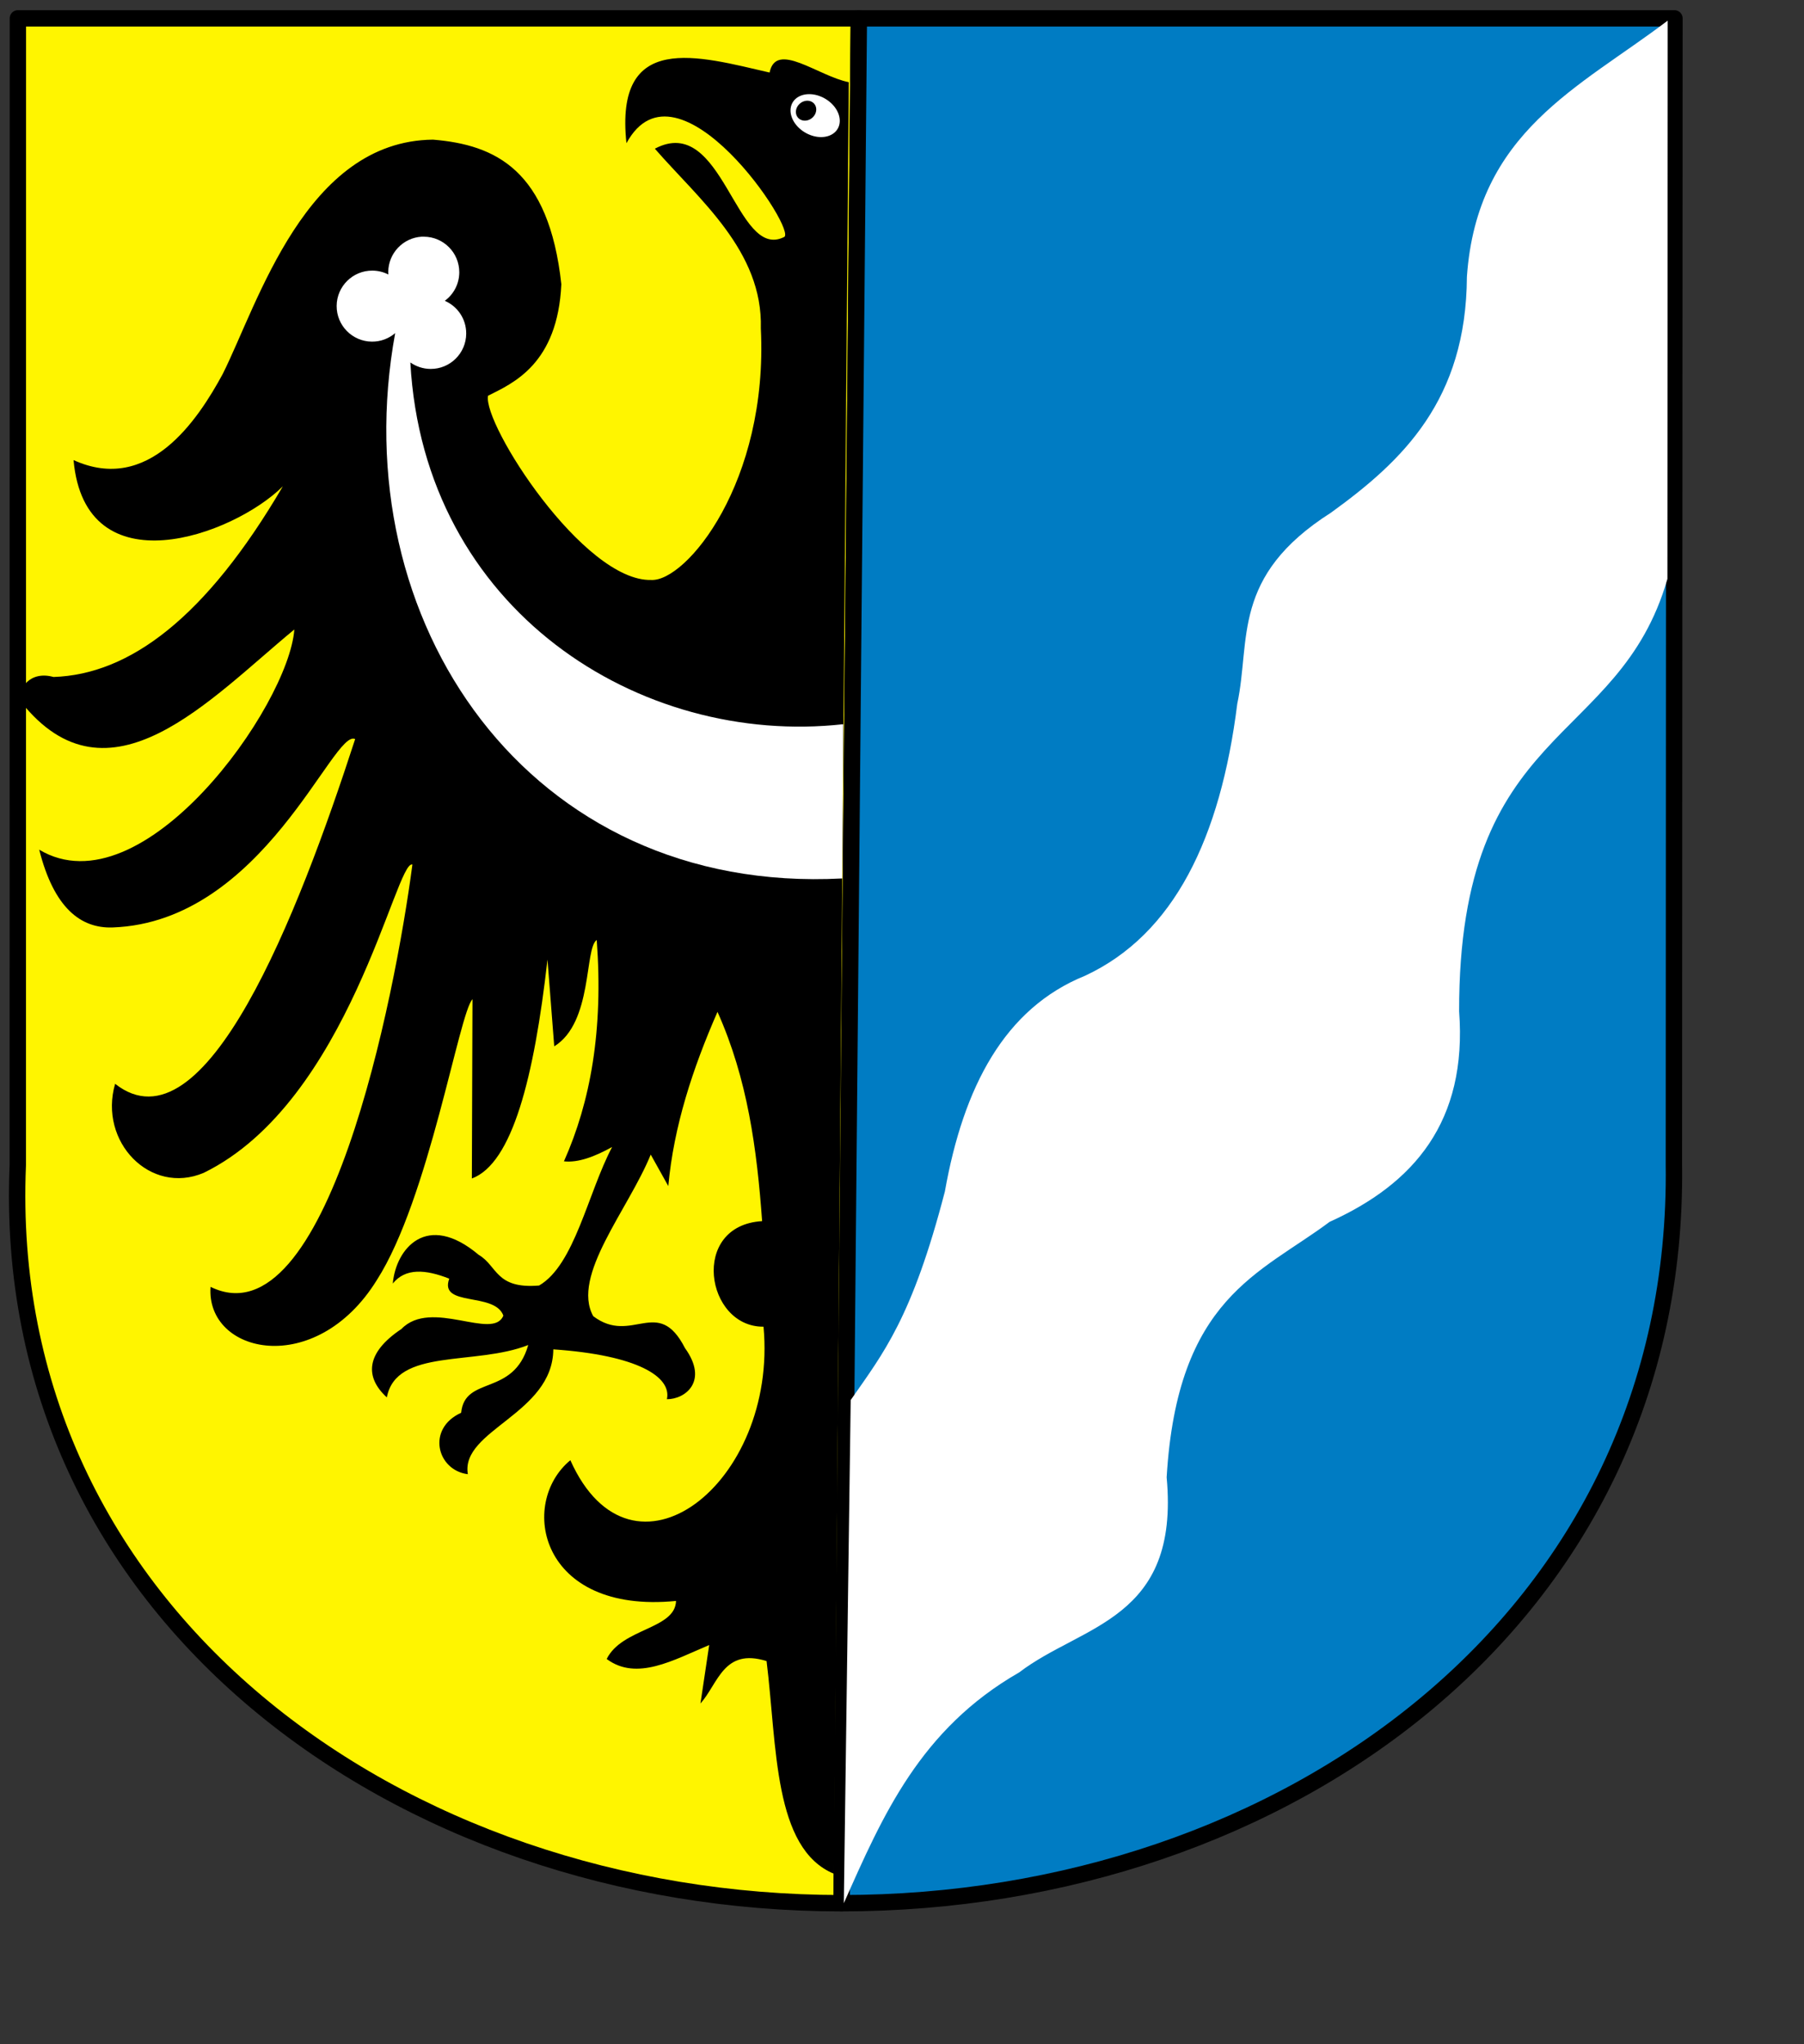 <?xml version="1.0" encoding="UTF-8" standalone="no"?>
<!-- Created with Inkscape (http://www.inkscape.org/) -->
<svg
   xmlns:dc="http://purl.org/dc/elements/1.1/"
   xmlns:cc="http://web.resource.org/cc/"
   xmlns:rdf="http://www.w3.org/1999/02/22-rdf-syntax-ns#"
   xmlns:svg="http://www.w3.org/2000/svg"
   xmlns="http://www.w3.org/2000/svg"
   xmlns:xlink="http://www.w3.org/1999/xlink"
   xmlns:sodipodi="http://inkscape.sourceforge.net/DTD/sodipodi-0.dtd"
   xmlns:inkscape="http://www.inkscape.org/namespaces/inkscape"
   id="svg2"
   sodipodi:version="0.32"
   inkscape:version="0.42+devel"
   width="600pt"
   height="680pt"
   sodipodi:docbase="D:\Inkscape-rysunki\nowe"
   sodipodi:docname="POL_powiat_nowosolski_COA.svg"
   version="1.0">
  <rect width="100%" height="100%" fill="#333333" stroke="none"/>
  <defs
     id="defs5">
    <radialGradient
       r="7.793"
       fy="442.062"
       fx="258.885"
       cy="442.062"
       cx="258.885"
       gradientTransform="matrix(1.45,-0.12,0.116,1.4,-167.662,-145.507)"
       gradientUnits="userSpaceOnUse"
       id="radialGradient4548"
       xlink:href="#linearGradient3554"
       inkscape:collect="always" />
    <radialGradient
       r="7.793"
       fy="442.062"
       fx="258.885"
       cy="442.062"
       cx="258.885"
       gradientTransform="matrix(1.45,-0.12,0.116,1.4,-167.662,-145.507)"
       gradientUnits="userSpaceOnUse"
       id="radialGradient4416"
       xlink:href="#linearGradient3554"
       inkscape:collect="always" />
    <radialGradient
       r="7.793"
       fy="442.062"
       fx="258.885"
       cy="442.062"
       cx="258.885"
       gradientTransform="matrix(1.45,-0.12,0.116,1.4,-167.662,-145.507)"
       gradientUnits="userSpaceOnUse"
       id="radialGradient4098"
       xlink:href="#linearGradient3554"
       inkscape:collect="always" />
    <radialGradient
       r="7.793"
       fy="442.062"
       fx="258.885"
       cy="442.062"
       cx="258.885"
       gradientTransform="matrix(1.45,-0.12,0.116,1.4,-167.662,-145.507)"
       gradientUnits="userSpaceOnUse"
       id="radialGradient3572"
       xlink:href="#linearGradient3554"
       inkscape:collect="always" />
    <linearGradient
       id="linearGradient3554">
      <stop
         id="stop3556"
         offset="0"
         style="stop-color:#ffffff;stop-opacity:1;" />
      <stop
         id="stop3558"
         offset="1"
         style="stop-color:#000000;stop-opacity:1;" />
    </linearGradient>
  </defs>
  <sodipodi:namedview
     inkscape:window-height="672"
     inkscape:window-width="751"
     inkscape:pageshadow="2"
     inkscape:pageopacity="0.0"
     borderopacity="1.0"
     bordercolor="#666666"
     pagecolor="#ffffff"
     id="base"
     inkscape:zoom="0.57359488"
     inkscape:cx="388.98866"
     inkscape:cy="418.20846"
     inkscape:window-x="-5"
     inkscape:window-y="-4"
     inkscape:current-layer="svg2"
     showguides="true"
     inkscape:guide-bbox="true" />
  <g
     id="g2235"
     transform="translate(2.803,5)">
    <path
       id="rect2571"
       d="M 378.06,3.146 L 5.127,3.146 L 5.083,511.762 C -3.328,710.402 174.228,839.114 370.4,839.114 L 378.06,3.146 z "
       style="opacity:1;fill:#fff500;fill-opacity:1;fill-rule:evenodd;stroke:#000000;stroke-width:7.261;stroke-linecap:round;stroke-linejoin:round;stroke-miterlimit:4;stroke-dasharray:none;stroke-dashoffset:0;stroke-opacity:1" />
    <path
       id="path2227"
       d="M 370.4,839.114 C 566.572,839.114 742.267,712.794 739.498,511.332 L 739.752,3.146 L 378.06,3.146 L 370.4,839.114 z "
       style="opacity:1;fill:#007cc3;fill-opacity:1;fill-rule:evenodd;stroke:#000000;stroke-width:7.261;stroke-linecap:round;stroke-linejoin:round;stroke-miterlimit:4;stroke-dasharray:none;stroke-dashoffset:0;stroke-opacity:1" />
    <path
       sodipodi:nodetypes="cccccccccccccc"
       style="opacity:1;fill:#ffffff;fill-opacity:1;fill-rule:evenodd;stroke:none;stroke-width:7.261;stroke-linecap:round;stroke-linejoin:round;stroke-miterlimit:4;stroke-dasharray:none;stroke-dashoffset:0;stroke-opacity:1"
       d="M 371.4,839.114 C 388.563,800.436 405.158,761.973 449.193,736.73 C 477.005,715.43 520.43,713.644 514.559,650.239 C 519.281,570.503 555.957,560.001 586.826,536.916 C 624.278,520.025 647.934,492.404 644.258,443.524 C 644.093,315.379 714.987,326.978 736.628,251.749 L 736.752,4.146 C 697.611,33.883 652.201,53.354 647.708,117.74 C 647.405,172.442 619.308,199.349 587.375,222.421 C 543.029,250.657 551.918,278.893 545.876,307.129 C 538.431,366.708 517.851,409.398 478.36,427.775 C 442.674,442.208 424.454,477.017 416.209,523.464 C 401.621,579.581 389.033,594.989 374.445,615.957 L 371.4,839.114 z "
       id="path2233" />
  </g>
  <g
     id="g2219"
     style="stroke:none"
     transform="matrix(1,6.500838e-3,-6.500838e-3,1,390.152,0.105)">
    <path
       sodipodi:nodetypes="cccccccccccccccccccccccccccccccccccccccccccccccccccccccccc"
       d="M -14.866,831.08 L -13.514,36.439 C -27.102,33.839 -45.91,18.187 -48.651,32.385 C -80.342,25.326 -117.604,14.256 -111.931,64.137 C -89.539,22.293 -34.877,103.588 -41.894,105.362 C -63.181,115.935 -69.142,50.228 -99.318,66.49 C -79.474,88.982 -51.075,111.544 -51.805,145.884 C -47.988,214.229 -84.25,258.412 -99.625,257.77 C -129.678,258.841 -174.939,189.026 -172.581,176.537 C -161.309,170.809 -141.809,162.176 -140.394,126.878 C -146.264,76.208 -169.987,65.212 -197.717,63.118 C -254.115,64.042 -274.803,136.172 -290.291,167.648 C -301.208,188.116 -322.79,221.245 -356.197,206.271 C -350.674,263.458 -285.298,239.37 -263.316,217.307 C -297.035,275.812 -330.754,301.206 -364.473,302.524 C -374.957,299.665 -380.456,307.867 -378.88,313.559 C -339.604,362.494 -294.756,311.552 -257.798,280.76 C -260.126,314.724 -324.213,406.288 -370.297,379.159 C -363.616,404.954 -351.678,414.041 -337.485,413.431 C -270.558,410.61 -240.191,324.224 -230.516,329.193 C -255.31,407.334 -295.916,513.939 -335.965,482.768 C -343.232,508.571 -320.012,532.208 -296.422,522.005 C -232.014,489.988 -212.079,382.131 -204.767,384.676 C -212.102,443.436 -241.341,597.511 -293.052,572.554 C -295.027,602.418 -246.159,613.011 -219.356,569.086 C -196.465,532.852 -183.621,450.311 -177.739,444.235 L -177.496,523.741 C -159.595,516.953 -150.176,478.78 -144.592,426.419 L -141.348,464.885 C -124.245,454.243 -128.276,421.19 -122.811,417.614 C -119.573,457.58 -125.134,489.48 -136.714,515.863 C -130.309,516.506 -123.031,513.654 -115.396,509.374 C -126.053,529.924 -131.685,561.779 -147.373,571.011 C -166.728,572.769 -165.861,562.393 -174.252,557.572 C -197.469,538.267 -211.015,555.18 -212.254,570.548 C -206.684,563.537 -197.724,564.156 -187.228,568.231 C -191.811,580.996 -167.1,573.817 -163.13,584.451 C -167.628,595.775 -195.165,576.888 -208.31,590.693 C -224.341,601.525 -224.282,612.305 -214.571,621.063 C -210.496,598.987 -175.509,606.912 -152.007,597.427 C -158.497,620.532 -180.023,610.957 -181.568,627.669 C -197.042,634.803 -192.123,653.282 -178.423,654.893 C -181.894,635.316 -140.94,627.987 -140.885,599.281 C -103.483,601.613 -88.247,611.127 -90.37,621.063 C -82.282,621.074 -71.807,612.971 -82.492,598.354 C -94.695,574.889 -105.972,597.357 -123.274,584.451 C -133.271,566.62 -107.972,537.023 -98.248,512.619 L -90.37,526.522 C -88.123,500.03 -79.921,474.388 -69.052,449.128 C -55.54,478.806 -51.203,509.699 -48.661,541.815 C -80.805,543.916 -73.417,589.032 -47.734,588.622 C -40.862,658.109 -105.396,709.083 -133.006,648.405 C -156.008,667.619 -146.256,716.863 -85.736,710.506 C -86.025,723.119 -109.646,722.692 -116.322,736.458 C -102.896,746.281 -86.699,736.714 -70.906,729.97 L -74.613,755.922 C -66.811,747.08 -64.536,731.053 -45.417,736.922 C -40.501,774.685 -41.921,820.117 -14.866,831.08 z "
       style="fill:#000000;fill-opacity:1;fill-rule:evenodd;stroke:none;stroke-width:1px;stroke-linecap:butt;stroke-linejoin:miter;stroke-opacity:1"
       id="path1323" />
    <path
       id="path2203"
       d="M -202.438,106.188 C -210.661,106.706 -217.187,113.584 -217.188,121.938 C -217.188,122.322 -217.152,122.685 -217.125,123.062 C -219.26,121.98 -221.662,121.375 -224.219,121.375 C -232.91,121.375 -239.969,128.434 -239.969,137.125 C -239.969,145.816 -232.91,152.875 -224.219,152.875 C -220.283,152.875 -216.699,151.421 -213.938,149.031 C -236.466,276.72 -153.377,397.875 -14.125,389.594 L -14.125,321.188 C -104.365,331.814 -200.398,271.707 -207.125,162 C -204.581,163.764 -201.483,164.812 -198.156,164.812 C -189.465,164.812 -182.437,157.754 -182.438,149.062 C -182.438,142.544 -186.381,136.954 -192.031,134.562 C -188.175,131.692 -185.688,127.111 -185.688,121.938 C -185.688,113.246 -192.746,106.188 -201.438,106.188 C -201.709,106.188 -201.982,106.174 -202.25,106.188 C -202.315,106.191 -202.373,106.183 -202.438,106.188 z "
       style="opacity:1;fill:#ffffff;fill-opacity:1;fill-rule:evenodd;stroke:none;stroke-width:1.063;stroke-linecap:round;stroke-linejoin:miter;stroke-miterlimit:4;stroke-dasharray:none;stroke-dashoffset:0;stroke-opacity:1" />
    <path
       transform="matrix(1.058,0.443,-0.238,0.754,13.109,25.728)"
       d="M -17.819 50.357 A 10.023 11.137 0 1 1  -37.866,50.357 A 10.023 11.137 0 1 1  -17.819 50.357 z"
       sodipodi:ry="11.137086"
       sodipodi:rx="10.023377"
       sodipodi:cy="50.357262"
       sodipodi:cx="-27.842714"
       id="path2215"
       style="opacity:1;fill:#ffffff;fill-opacity:1;fill-rule:evenodd;stroke:none;stroke-width:1.063;stroke-linecap:round;stroke-linejoin:miter;stroke-miterlimit:4;stroke-dasharray:none;stroke-dashoffset:0;stroke-opacity:1"
       sodipodi:type="arc" />
    <path
       transform="matrix(0.76,-0.65,0.65,0.76,-42.764,-7.079)"
       d="M -23.945 49.522 A 4.733 4.176 0 1 1  -33.411,49.522 A 4.733 4.176 0 1 1  -23.945 49.522 z"
       sodipodi:ry="4.1764069"
       sodipodi:rx="4.7332611"
       sodipodi:cy="49.52198"
       sodipodi:cx="-28.677996"
       id="path2217"
       style="opacity:1;fill:#000000;fill-opacity:1;fill-rule:evenodd;stroke:none;stroke-width:1.063;stroke-linecap:round;stroke-linejoin:miter;stroke-miterlimit:4;stroke-dasharray:none;stroke-dashoffset:0;stroke-opacity:1"
       sodipodi:type="arc" />
  </g>
</svg>
